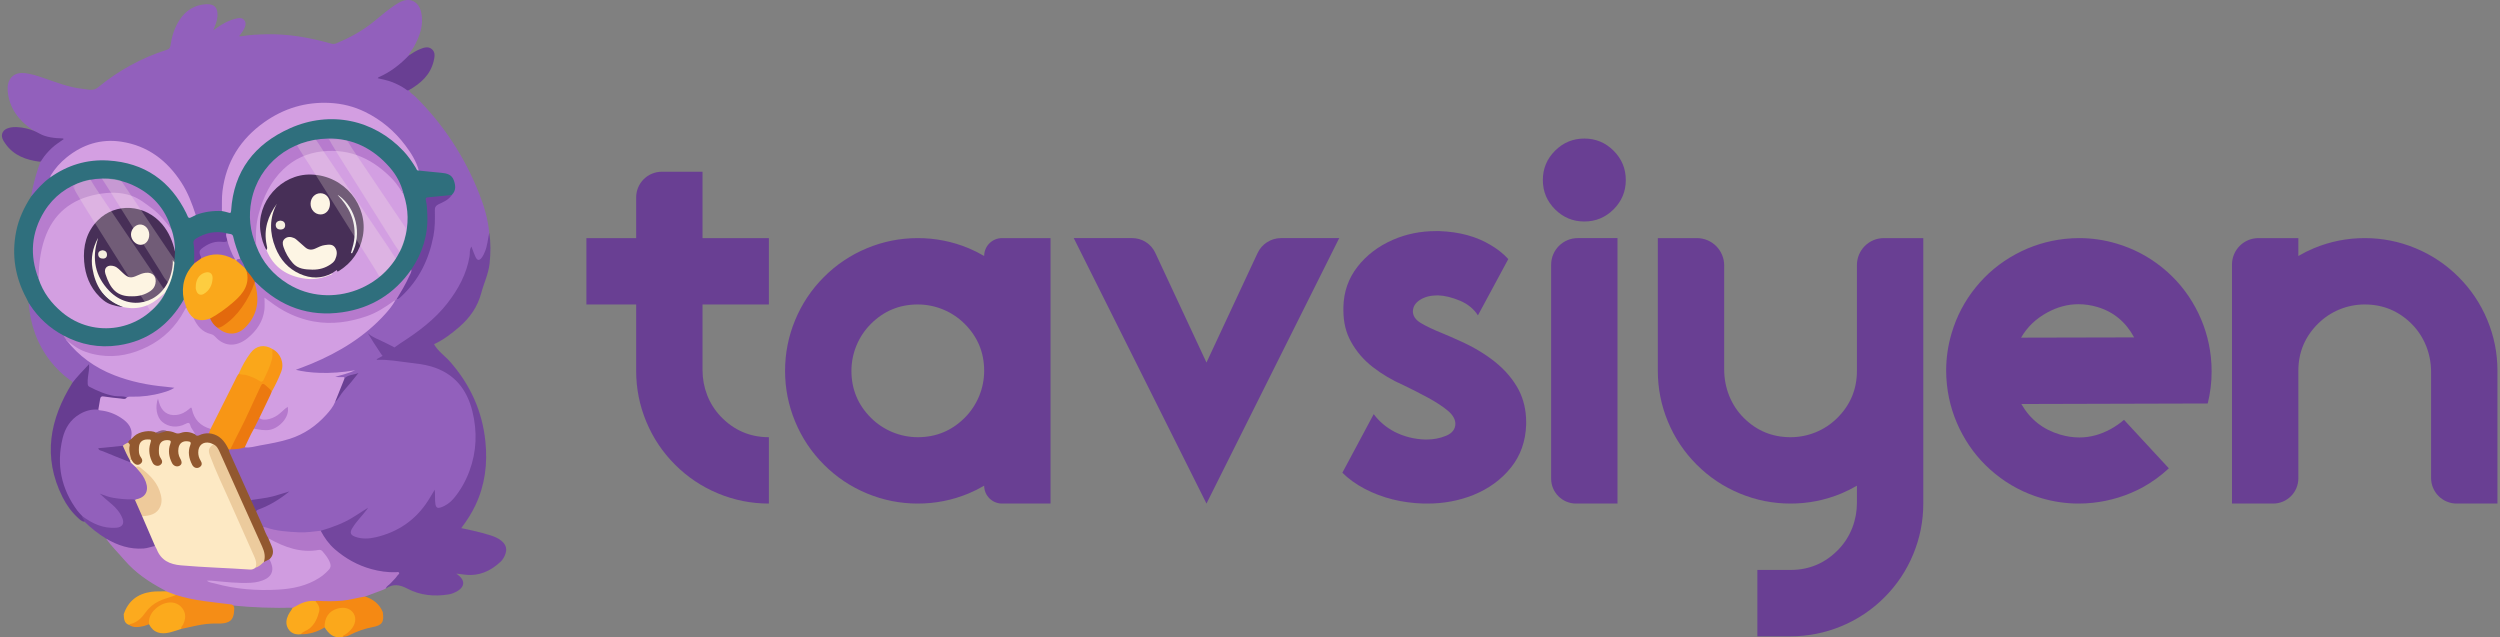 <svg width="812" height="207" viewBox="0 0 812 207" fill="none" xmlns="http://www.w3.org/2000/svg">
<rect x="0" y="0" width="812" height="207" fill="#808080" stroke="none"/>
<path d="M206.625 77.335V64.121C206.625 59.514 210.359 55.779 214.966 55.779H228.181V77.335H249.737V98.891H228.181V120.237C228.181 125.784 230.212 131.188 234.032 135.21C238.331 139.738 243.565 142.002 249.737 142.002V163.558C244.011 163.558 238.508 162.464 233.233 160.274C227.956 158.085 223.297 154.97 219.255 150.928C215.213 146.886 212.098 142.227 209.909 136.95C207.719 131.674 206.625 126.172 206.625 120.446V98.891H190.458V77.335H206.625Z" fill="#693F93"/>
<path d="M298.097 98.891C292.15 98.892 287.073 100.995 282.865 105.202C278.828 109.236 276.544 114.744 276.545 120.451C276.546 126.396 278.648 131.473 282.852 135.68C286.887 139.718 292.396 142.004 298.105 142.003C304.05 142.002 309.128 139.898 313.337 135.692C317.373 131.658 319.658 126.15 319.657 120.443C319.656 114.495 317.551 109.415 313.341 105.205C309.307 101.172 303.802 98.89 298.097 98.891ZM341.213 163.558H325.467C322.258 163.558 319.657 160.958 319.657 157.749C318.028 158.704 316.344 159.547 314.605 160.275C309.327 162.465 303.826 163.558 298.101 163.558C292.375 163.558 286.872 162.465 281.597 160.275C276.32 158.086 271.661 154.971 267.619 150.929C263.577 146.887 260.462 142.227 258.273 136.951C256.083 131.675 254.989 126.173 254.989 120.447C254.989 114.721 256.083 109.22 258.273 103.943C260.462 98.667 263.577 94.007 267.619 89.965C271.661 85.924 276.32 82.808 281.597 80.619C286.872 78.43 292.375 77.335 298.101 77.335C303.826 77.335 309.327 78.43 314.605 80.619C316.344 81.349 318.028 82.191 319.657 83.145C319.657 79.936 322.258 77.335 325.467 77.335H341.213V163.558Z" fill="#693F93"/>
<path d="M348.752 77.334H367.738C370.95 77.334 373.871 79.194 375.229 82.105L391.864 117.751L408.456 82.198C409.84 79.231 412.819 77.334 416.093 77.334H434.976L391.864 163.558L348.752 77.334Z" fill="#693F93"/>
<path d="M446.186 134.508C447.924 136.865 450.171 138.775 452.921 140.234C456.008 141.806 459.349 142.648 462.942 142.76H463.363C465.607 142.76 467.712 142.353 469.678 141.539C471.643 140.727 472.654 139.448 472.709 137.708C472.709 136.193 471.88 134.748 470.226 133.371C468.57 131.996 466.45 130.607 463.869 129.203C461.286 127.801 458.591 126.425 455.785 125.077C452.192 123.507 448.893 121.555 445.891 119.225C442.888 116.897 440.515 114.131 438.776 110.931C437.146 108.013 436.334 104.645 436.334 100.827V99.732C436.446 94.794 437.962 90.442 440.881 86.681C443.799 82.921 447.617 80.001 452.332 77.924C456.711 76.016 461.371 75.061 466.31 75.061H467.489C474.057 75.285 479.669 76.829 484.331 79.692C486.52 80.984 488.373 82.47 489.888 84.154L480.037 102.427C478.689 100.351 476.78 98.778 474.309 97.712C471.615 96.589 469.228 95.999 467.152 95.943H466.815C464.626 95.943 462.774 96.42 461.258 97.375C459.743 98.33 458.956 99.564 458.9 101.079C458.9 102.595 459.755 103.872 461.468 104.911C463.18 105.95 465.581 107.087 468.667 108.321C470.295 108.995 472.091 109.782 474.057 110.679C478.491 112.645 482.352 114.945 485.636 117.583C488.919 120.223 491.457 123.225 493.256 126.593C494.884 129.737 495.698 133.245 495.698 137.118V137.876C495.53 143.321 493.874 147.994 490.73 151.896C487.584 155.799 483.517 158.759 478.521 160.779C473.859 162.632 468.92 163.558 463.7 163.558H462.353C455.28 163.335 448.908 161.735 443.238 158.759C440.375 157.243 437.962 155.504 435.997 153.538L446.186 134.508Z" fill="#693F93"/>
<path d="M525.365 163.558H511.906C507.434 163.558 503.808 159.933 503.808 155.461V85.992C503.808 81.21 507.684 77.334 512.466 77.334H525.365V163.558ZM514.587 71.945C510.882 71.945 507.71 70.627 505.072 67.988C502.432 65.35 501.114 62.178 501.114 58.473C501.114 54.768 502.432 51.598 505.072 48.958C507.71 46.32 510.882 45 514.587 45C518.292 45 521.462 46.32 524.101 48.958C526.74 51.598 528.059 54.768 528.059 58.473C528.059 62.178 526.74 65.35 524.101 67.988C521.462 70.627 518.292 71.945 514.587 71.945Z" fill="#693F93"/>
<path d="M581.572 185.115C587.743 185.115 592.98 182.85 597.279 178.321C601.098 174.299 603.129 168.895 603.129 163.348V157.749C601.5 158.704 599.815 159.547 598.076 160.275C592.8 162.465 587.299 163.558 581.572 163.558C575.846 163.558 570.344 162.465 565.069 160.275C559.792 158.086 555.133 154.97 551.091 150.928C547.05 146.886 543.933 142.227 541.744 136.951C539.555 131.675 538.461 126.173 538.461 120.447V77.335H551.138C556.042 77.335 560.016 81.31 560.016 86.213V120.037C560.016 125.889 562.218 131.59 566.364 135.72C570.566 139.907 575.634 142.001 581.565 142.003C587.192 142.005 592.582 139.826 596.606 135.892C600.955 131.642 603.129 126.494 603.129 120.447V86.088C603.129 81.254 607.048 77.335 611.882 77.335H624.684V163.558C624.684 169.285 623.59 174.786 621.4 180.062C619.212 185.339 616.095 189.999 612.054 194.041C608.012 198.082 603.352 201.198 598.076 203.386C592.8 205.576 587.299 206.671 581.572 206.671H570.795V185.115H581.572Z" fill="#693F93"/>
<path d="M656.447 109.668L693.159 109.584C690.465 104.588 686.507 101.304 681.287 99.732C679.21 99.115 677.132 98.806 675.055 98.806C671.632 98.806 668.263 99.704 664.951 101.501C661.246 103.521 658.411 106.245 656.447 109.668ZM656.531 131.224C659.393 136.222 663.604 139.532 669.161 141.16C671.237 141.778 673.315 142.086 675.392 142.086C678.815 142.086 682.183 141.189 685.497 139.392C687.125 138.495 688.583 137.484 689.875 136.36L704.442 152.106C701.86 154.521 698.997 156.599 695.853 158.338C690.801 161.032 685.44 162.688 679.771 163.306C678.199 163.474 676.655 163.558 675.139 163.558C671.042 163.558 667 162.969 663.014 161.79C657.511 160.162 652.544 157.552 648.11 153.959C643.676 150.367 640.097 146.058 637.375 141.034C634.651 136.011 632.982 130.664 632.364 124.993C632.196 123.422 632.112 121.877 632.112 120.362C632.112 116.265 632.701 112.223 633.88 108.237C635.508 102.735 638.118 97.768 641.711 93.333C645.302 88.899 649.612 85.32 654.636 82.597C659.659 79.874 665.006 78.205 670.676 77.586C672.248 77.418 673.793 77.334 675.308 77.334C679.405 77.334 683.446 77.923 687.433 79.103C692.934 80.731 697.902 83.342 702.338 86.933C706.771 90.526 710.349 94.835 713.073 99.858C715.796 104.882 717.465 110.23 718.084 115.899C718.252 117.471 718.336 119.071 718.336 120.699C718.336 124.18 717.915 127.633 717.073 131.056L656.531 131.224Z" fill="#693F93"/>
<path d="M746.505 83.145C748.133 82.191 749.818 81.349 751.558 80.619C756.833 78.43 762.336 77.335 768.062 77.335C773.787 77.335 779.288 78.43 784.566 80.619C789.841 82.808 794.501 85.924 798.543 89.965C802.585 94.007 805.7 98.667 807.89 103.943C810.079 109.22 811.173 114.721 811.173 120.447V163.559H797.929C793.339 163.559 789.617 159.838 789.617 155.248V120.768C789.617 115.001 787.448 109.394 783.392 105.296C779.166 101.028 774.057 98.893 768.068 98.891C762.442 98.889 757.052 101.068 753.027 105.002C748.679 109.252 746.505 114.401 746.505 120.447V155.358C746.505 159.888 742.834 163.559 738.305 163.559H724.949V85.926C724.949 81.181 728.796 77.335 733.54 77.335H746.505V83.145Z" fill="#693F93"/>
<path d="M158.905 75.562C158.49 71.285 157.318 67.194 155.765 63.214C151.059 51.16 144.146 40.546 134.948 31.425C134.234 30.718 133.208 30.304 132.831 29.266C130.014 27.312 126.979 25.861 123.298 25.289C124.976 24.371 126.492 23.655 127.876 22.704C129.628 21.5 131.128 20.024 132.632 18.546C132.776 18.404 132.924 18.245 132.788 18.012C133.064 16.956 133.878 16.213 134.389 15.291C136.343 11.769 137.703 8.118 136.794 4.012C135.983 0.352 132.968 -1.017 129.709 0.798C126.576 2.544 123.944 4.986 121.164 7.212C117.536 10.117 113.511 12.3 109.241 14.078C108.627 14.334 108.068 14.314 107.438 14.136C100.588 12.196 93.63 10.968 86.482 11.133C83.792 11.194 81.097 11.297 78.436 11.771C78.252 11.804 78.057 11.775 77.654 11.775C78.437 10.796 79.056 9.928 79.477 8.94C79.823 8.128 79.927 7.327 79.356 6.585C78.773 5.826 77.948 5.78 77.096 5.945C74.214 6.502 71.799 8.02 69.3 9.823C69.904 8.245 70.525 6.858 70.634 5.318C70.831 2.538 69.665 1.207 66.893 1.371C63.16 1.593 60.298 3.403 58.278 6.529C56.651 9.045 55.793 11.848 55.367 14.787C55.258 15.54 54.959 15.919 54.208 16.159C45.984 18.8 38.52 22.866 31.86 28.36C30.228 29.708 28.525 29.013 26.883 28.856C22.473 28.434 18.376 26.773 14.22 25.358C12.107 24.638 9.99 23.905 7.73 23.734C3.954 23.449 2.204 26.155 2.492 29.496C2.968 35.034 5.992 39.024 10.404 42.116C11.939 43.192 13.576 44.107 15.368 44.654C16.433 44.979 16.345 45.404 15.921 46.235C13.078 51.806 11.141 57.686 10.082 63.852C10.252 63.912 10.431 63.886 10.533 63.755C12.275 61.51 14.359 59.6 16.452 57.697C20.598 50.92 26.539 46.928 34.514 46.253C41.719 45.642 47.806 48.28 53.136 52.967C57.825 57.089 60.727 62.318 62.668 68.162C62.893 68.839 62.918 69.678 63.775 69.994C64.158 70.044 64.514 69.928 64.867 69.81C66.728 69.187 68.627 68.831 70.6 68.928C71.052 68.951 71.513 68.951 71.941 68.75C72.613 68.16 72.381 67.359 72.364 66.649C72.243 61.795 73.201 57.167 75.202 52.754C77.136 48.488 79.977 44.897 83.516 41.865C88.63 37.486 94.57 34.838 101.222 33.962C107.848 33.089 114.176 34.141 120.057 37.486C126.047 40.892 130.71 45.591 134.101 51.581C134.819 52.849 135.237 54.25 135.955 55.514C136.329 55.917 136.827 55.975 137.327 55.967C139.447 55.932 141.529 56.322 143.626 56.535C147.151 56.893 148.56 60.136 146.517 63.069C145.641 64.42 144.3 65.184 142.878 65.766C141.402 66.369 140.829 67.333 140.91 68.935C141.255 75.815 139.637 82.261 136.27 88.243C134.35 91.655 132.017 94.763 128.735 97.031C128.444 97.185 128.234 97.426 128.037 97.681C124.773 102.412 120.692 106.328 116.024 109.642C110.238 113.748 103.968 116.928 97.277 119.282C97.081 119.35 96.883 119.413 96.697 119.505C96.436 119.633 96.125 119.751 96.128 120.093C96.131 120.521 96.509 120.596 96.824 120.676C98.56 121.122 100.351 121.27 102.119 121.357C106.257 121.561 110.403 121.572 114.465 120.517C112.795 120.937 111.138 121.414 109.454 121.793C109.09 121.875 108.635 121.99 108.669 122.441C108.706 122.923 109.204 122.868 109.554 122.905C110.297 122.985 111.047 122.831 111.79 122.947C113.04 122.426 114.349 122.072 115.694 121.681C113.111 124.429 110.872 127.446 108.611 130.448C106.163 135.099 102.214 138.177 97.774 140.714C96.372 141.515 94.839 142.045 93.267 142.45C88.693 143.628 84.069 144.532 79.377 145.088C77.88 145.387 76.37 145.588 74.847 145.691C74.646 145.718 74.46 145.783 74.295 145.903C73.909 146.497 74.257 147.026 74.48 147.538C76.517 152.195 78.736 156.771 80.69 161.464C80.865 161.882 81.065 162.298 81.486 162.543C85.581 162.5 89.473 161.506 92.851 160.251C91.141 161.286 89.189 162.824 86.925 163.861C85.981 164.293 85.031 164.703 84.073 165.1C83.569 165.308 83.058 165.517 83.011 166.181C83.689 168.026 84.16 169.974 85.612 171.437C91.616 173.36 97.72 173.801 103.929 172.688C109.304 171.458 114.13 169.045 118.406 165.999C117.016 167.61 115.397 169.34 114.156 171.365C113.195 172.932 113.585 174.013 115.324 174.646C116.87 175.209 118.484 175.364 120.107 175.125C128.682 173.859 135.184 169.441 139.752 162.119C140.182 161.43 140.643 160.758 140.965 159.931C140.936 161.218 140.843 162.416 141.085 163.606C141.396 165.132 142.119 165.586 143.567 164.998C145.241 164.318 146.708 163.282 147.816 161.841C153.132 154.934 155.502 147.177 154.586 138.447C154.201 134.776 153.286 131.29 151.662 127.968C149.534 123.614 145.971 120.925 141.6 119.19C138.484 117.953 135.156 117.698 131.862 117.304C128.951 116.955 126.061 116.377 123.195 116.575C125.339 115.333 127.577 114.095 129.465 112.333C129.739 112.078 130.023 111.837 130.341 111.639C134.087 109.323 137.706 106.824 140.898 103.777C146.521 98.41 150.813 92.207 152.614 84.509C152.887 83.342 153.051 82.151 153.083 80.764C153.42 81.846 153.72 82.744 154.17 83.571C154.924 84.959 156.002 85.061 156.822 83.718C158.179 81.493 158.965 79.068 158.824 76.41C158.809 76.124 158.745 75.832 158.905 75.562Z" fill="#9260BC"/>
<path d="M72.073 68.547C69.158 68.413 66.318 68.775 63.584 69.835C63.2 69.769 62.821 69.822 62.51 70.041C61.588 70.689 61.28 70.171 60.901 69.364C56.318 59.613 48.734 53.696 38.065 52.078C30.779 50.974 23.889 52.403 17.601 56.378C17.068 56.715 16.583 57.086 16.28 57.654C13.867 59.373 11.945 61.584 10.082 63.852C7.848 67.326 6.094 71.002 5.269 75.083C3.703 82.829 4.911 90.139 8.67 97.059C8.905 97.494 9.102 97.95 9.317 98.396C9.909 99.975 10.992 101.243 12.08 102.465C14.504 105.192 17.186 107.63 20.529 109.226C28.725 113.582 37.138 114.005 45.71 110.491C51.375 108.17 55.694 104.204 59.045 99.133C59.434 98.544 59.805 97.943 59.906 97.221C60.016 95.896 59.544 94.605 59.754 93.26C60.139 90.789 60.933 88.521 62.62 86.622C62.922 86.283 63.221 85.931 63.346 85.475C63.491 83.617 63.581 81.75 63.285 79.907C63.093 78.702 63.466 77.919 64.525 77.362C67.335 75.885 70.286 75.398 73.407 76.018C74.888 76.134 75.551 76.94 75.832 78.409C76.201 80.336 76.87 82.202 77.762 83.97C78.304 84.963 78.835 85.962 79.254 87.016C79.395 87.349 79.62 87.626 79.836 87.91C80.791 89.188 81.745 90.466 82.701 91.744C87.673 96.82 93.498 100.464 100.577 101.595C111.759 103.382 121.572 100.421 129.826 92.557C131.395 91.062 132.769 89.416 133.914 87.576C137.127 82.931 139.006 77.827 139.11 72.145C139.151 69.954 139.285 67.747 138.8 65.578C138.614 64.746 139.009 64.495 139.771 64.397C141.62 64.162 143.485 64.076 145.327 63.776C145.816 63.697 146.319 63.658 146.729 63.33C148.211 61.893 147.989 60.181 147.376 58.505C146.714 56.698 145.123 56.279 143.389 56.129C140.935 55.916 138.486 55.641 136.035 55.392C134.838 53.701 133.848 51.875 132.518 50.269C127.112 43.748 120.238 39.76 111.845 38.731C101.657 37.483 92.665 40.463 84.912 47.155C79.49 51.837 76.252 57.763 75.082 64.823C74.934 65.723 74.766 66.635 74.762 67.537C74.756 68.645 74.311 68.794 73.388 68.505C72.97 68.374 72.5 68.227 72.073 68.547Z" fill="#2F6F7D"/>
<path d="M158.905 75.562C158.453 77.641 158.33 79.792 157.482 81.785C157.222 82.397 156.972 82.999 156.582 83.545C155.707 84.769 155.008 84.725 154.383 83.328C153.931 82.319 153.575 81.267 153.122 80.096C152.4 81.119 152.681 82.204 152.525 83.162C151.579 88.965 148.86 93.914 145.328 98.469C141.167 103.834 135.799 107.78 130.142 111.437C128.117 112.747 126.297 114.412 124.186 115.641C123.58 115.994 122.957 116.322 122.349 116.658C122.35 116.94 122.555 116.877 122.692 116.871C126.136 116.743 129.503 117.394 132.901 117.795C135.323 118.08 137.736 118.341 140.072 119.031C147.444 121.21 151.639 126.316 153.439 133.627C155.052 140.181 154.82 146.639 152.475 152.979C151.279 156.216 149.605 159.213 147.387 161.865C146.264 163.208 144.848 164.248 143.166 164.809C142.31 165.095 141.654 165.06 141.435 163.796C141.169 162.258 141.414 160.735 141.196 159.053C140.446 160.298 139.784 161.455 139.067 162.577C135.035 168.882 129.309 172.8 122.059 174.493C119.875 175.003 117.647 175.136 115.463 174.373C113.839 173.807 113.531 173.042 114.391 171.599C115.751 169.315 117.693 167.484 119.268 165.367C119.334 165.28 119.375 165.173 119.502 164.936C117.829 166.001 116.29 166.992 114.74 167.965C111.459 170.024 107.847 171.294 104.163 172.391C103.949 173.094 104.437 173.564 104.75 174.076C107.607 178.759 111.911 181.696 116.804 183.842C120.361 185.402 124.109 186.241 128.028 186.156C128.347 186.149 128.693 186.067 129.044 186.36C128.292 187.763 127.016 188.709 125.962 189.844C125.681 190.146 125.319 190.377 125.117 190.747C124.996 190.969 125.028 191.147 125.35 191.111C127.705 189.577 129.804 189.856 132.337 191.201C136.445 193.381 141.028 193.813 145.659 193.078C146.774 192.901 147.809 192.461 148.765 191.858C150.896 190.514 151.023 188.624 149.095 187C148.879 186.819 148.652 186.649 148.22 186.309C149.37 186.449 150.278 186.57 151.187 186.669C155.68 187.161 159.371 185.457 162.573 182.465C163.211 181.868 163.676 181.118 164.016 180.306C164.8 178.442 164.428 176.93 162.861 175.649C161.817 174.796 160.593 174.288 159.322 173.883C156.246 172.902 153.097 172.206 149.807 171.537C151.61 169.162 153.173 166.734 154.415 164.118C157.545 157.53 158.4 150.573 157.658 143.38C156.639 133.493 152.708 124.889 146.158 117.449C144.482 115.544 142.28 114.142 140.974 111.799C143.957 110.422 146.651 108.383 149.223 106.15C152.665 103.162 155.149 99.599 156.322 95.147C157.164 91.951 158.664 88.951 159.015 85.599C159.368 82.24 159.435 78.903 158.905 75.562Z" fill="#73469E"/>
<path d="M125.35 191.111C125.553 190.315 126.345 190.048 126.821 189.492C127.574 188.613 128.493 187.88 129.124 186.891C129.309 186.599 129.849 186.408 129.615 186.007C129.417 185.666 128.924 185.846 128.57 185.858C125.859 185.946 123.213 185.553 120.607 184.836C116.182 183.62 112.288 181.443 108.813 178.451C106.829 176.742 105.373 174.671 104.164 172.391C101.83 172.642 99.511 173.013 97.144 172.898C93.436 172.717 89.74 172.507 86.195 171.255C85.967 171.174 85.71 171.177 85.467 171.14C85.49 172.716 86.243 173.984 87.172 175.179C92.118 178.068 97.336 179.847 103.173 179.065C103.551 179.014 103.963 178.979 104.252 179.237C105.573 180.416 106.648 181.774 106.946 183.581C107.057 184.255 106.592 184.743 106.158 185.201C104.194 187.27 101.768 188.597 99.102 189.49C95.694 190.63 92.173 191.108 88.584 191.218C81.734 191.429 75.005 190.673 68.404 188.808C69.102 189.041 69.811 189.18 70.546 189.17C71.335 189.159 72.117 189.231 72.903 189.308C76.328 189.641 79.758 189.959 83.193 189.394C84.18 189.231 85.138 188.975 86.047 188.546C88.955 187.173 89.664 184.249 87.719 181.645C86.837 181.311 86.327 182.108 85.627 182.33C84.683 183.02 83.825 183.842 82.681 184.225C80.689 184.91 78.645 184.493 76.649 184.38C74.671 184.266 72.682 184.145 70.704 184.032C66.656 183.799 62.604 183.651 58.569 183.222C57.493 183.108 56.436 182.901 55.406 182.579C53.721 182.054 52.621 180.86 51.791 179.357C51.394 178.639 51.167 177.81 50.482 177.271C50.128 177.082 49.761 177.125 49.397 177.225C44.715 178.515 40.331 177.613 36.103 175.455C35.585 175.19 35.117 174.649 34.415 174.917C36.195 177.408 38.392 179.543 40.374 181.861C43.951 186.044 48.422 189.057 53.249 191.595C53.501 191.727 53.728 191.905 53.968 192.062C54.878 192.998 56.185 193.078 57.287 193.606C61.574 195.081 66.043 195.608 70.509 196.132C72.145 196.324 73.776 196.575 75.427 196.65C82.087 197.319 88.76 197.553 95.448 197.373C95.918 197.361 96.333 197.171 96.725 196.933C98.515 195.843 100.503 195.518 102.55 195.41C107.023 196.002 111.45 195.709 115.828 194.676C116.768 194.454 117.828 194.528 118.595 193.76C120.558 193.024 122.521 192.293 124.48 191.549C124.782 191.434 125.061 191.258 125.35 191.111Z" fill="#B177C9"/>
<path d="M20.506 108.904C16.064 106.52 12.484 103.218 9.734 99.021C9.602 98.821 9.317 98.396 9.317 98.396C9.816 105.417 12.062 111.791 16.417 117.363C18.233 119.687 20.36 121.706 22.739 123.459C23.048 123.686 23.528 123.808 23.508 124.339C23.801 124.419 23.987 124.238 24.137 124.045C25.509 122.278 27.23 120.82 28.713 118.821C28.527 120.299 28.357 121.548 28.204 122.801C27.912 125.185 28.131 125.481 30.228 126.594C33.671 128.42 37.344 129.218 41.212 129.244C45.071 129.17 48.922 129.048 52.664 127.928C53.7 127.618 54.723 127.283 55.711 126.848C56.117 126.67 56.682 126.495 56.578 125.952C56.488 125.474 55.924 125.544 55.525 125.508C52.135 125.2 48.777 124.695 45.446 123.984C39.67 122.752 34.202 120.782 29.331 117.359C26.534 115.394 24.052 113.084 21.874 110.45C21.403 109.95 20.886 109.488 20.506 108.904Z" fill="#9260BC"/>
<path d="M41.209 129.094C39.937 128.513 38.554 128.849 37.225 128.626C34.286 128.135 31.642 126.966 29.037 125.624C28.536 125.365 28.506 124.967 28.479 124.493C28.402 123.123 28.689 121.788 28.854 120.445C28.93 119.827 28.992 119.226 28.928 118.277C26.98 120.382 25.113 122.236 23.509 124.339C16.149 136.15 13.797 148.409 20.282 161.41C21.543 163.939 23.189 166.234 25.285 168.165C25.916 168.746 26.532 169.396 27.476 169.469C27.942 168.658 26.924 168.244 26.962 167.547C26.632 166.805 25.954 166.35 25.475 165.729C21.895 161.09 20.034 155.84 19.854 149.984C19.751 146.68 20.104 143.464 21.379 140.374C22.801 136.928 25.326 134.727 28.814 133.556C29.459 133.341 30.123 133.394 30.785 133.403C31.274 133.41 31.797 133.532 32.133 133.01C32.468 132.196 32.493 131.315 32.674 130.468C32.936 129.246 33.158 129.067 34.361 129.254C36.079 129.521 37.812 129.653 39.538 129.838C40.183 129.907 41.01 130.137 41.209 129.094Z" fill="#673D91"/>
<path d="M26.746 167.656C26.54 168.441 27.553 168.736 27.476 169.469C29.58 171.552 31.898 173.361 34.416 174.917C38.185 177.127 42.169 178.473 46.626 178.158C47.926 178.066 49.098 177.561 50.35 177.353C50.675 177.043 50.455 176.742 50.324 176.451C48.999 173.508 47.703 170.553 46.395 167.603C45.55 165.856 44.989 163.98 44.006 162.293C43.585 161.87 43.04 161.861 42.499 161.856C39.291 161.826 36.126 161.57 33.154 160.199C32.866 160.066 32.463 159.89 32.265 160.263C32.089 160.592 32.385 160.897 32.632 161.106C33.77 162.07 34.937 162.999 36.055 163.987C37.337 165.118 38.462 166.378 39.207 167.941C39.404 168.355 39.554 168.782 39.576 169.247C39.631 170.392 39.157 170.95 38.02 171.046C35.04 171.298 32.276 170.636 29.668 169.171C28.714 168.635 27.923 167.764 26.746 167.656Z" fill="#74479F"/>
<path d="M111.672 206.766C112.353 206.803 112.963 206.571 113.554 206.271C115.93 205.063 118.401 204.174 121.038 203.681C124.164 203.096 124.813 202.031 124.321 198.78C123.231 196.173 121.219 194.617 118.595 193.76C116.112 194.114 113.71 194.877 111.194 195.101C108.471 195.343 105.76 195.299 103.042 195.15C102.842 195.139 102.638 195.192 102.436 195.216C102.213 195.592 102.472 195.862 102.682 196.094C103.467 196.964 103.53 198.012 103.239 199.023C102.534 201.481 101.349 203.616 98.907 204.811C98.402 205.058 97.642 205.145 97.692 206.001C100.501 206.071 103.045 205.209 105.432 203.798C105.923 202.997 105.846 202.042 106.146 201.184C107.059 198.575 110.656 196.892 112.934 198.044C114.971 199.076 115.616 201.036 114.564 203.065C113.978 204.195 113.094 205.058 112.039 205.756C111.731 205.96 111.316 206.104 111.197 206.461C111.036 206.94 111.363 206.892 111.672 206.766Z" fill="#F58913"/>
<path d="M132.788 18.013C129.949 20.952 126.787 23.443 122.999 25.066C122.902 25.108 122.839 25.23 122.678 25.402C124.332 25.831 125.948 26.082 127.466 26.699C128.968 27.309 130.408 28.012 131.733 28.954C132.04 29.172 132.353 29.566 132.832 29.266C136.649 27.101 139.774 24.33 140.855 19.851C141.186 18.48 141.486 16.942 140.213 15.921C139.016 14.961 137.617 15.459 136.334 15.997C135.073 16.526 133.912 17.239 132.788 18.013Z" fill="#693F93"/>
<path d="M8.714 41.751C10.157 42.111 11.551 42.664 12.843 43.397C14.997 44.618 17.873 44.898 20.319 44.957C20.425 44.959 20.528 45.049 20.741 45.149C19.365 46.162 17.959 46.996 16.778 48.133C15.61 49.257 14.535 50.445 13.655 51.812C13.451 52.128 13.307 52.611 12.751 52.51C8.402 51.919 4.471 50.507 1.804 46.75C0.987 45.6 0.137 44.284 0.939 42.864C1.71 41.499 3.94 41.219 5.346 41.272C6.48 41.314 7.611 41.476 8.714 41.751Z" fill="#693F93"/>
<path d="M40.178 199.522C40.293 200.915 40.22 202.406 41.938 202.986C43.99 202.746 45.664 201.787 46.786 200.085C48.917 196.853 51.964 195.062 55.616 194.115C56.194 193.965 56.878 193.949 57.175 193.261C56.105 192.861 55.036 192.461 53.967 192.062C52.36 192.133 50.752 191.996 49.141 192.223C44.667 192.854 41.625 195.196 40.178 199.522Z" fill="#FCAA1E"/>
<path d="M41.209 129.094C40.683 129.83 39.934 129.513 39.281 129.449C37.402 129.264 35.523 129.058 33.658 128.768C32.94 128.657 32.649 128.923 32.537 129.527C32.32 130.696 32.134 131.872 31.936 133.044C32.008 133.716 32.577 133.568 32.975 133.64C35.66 134.124 38.112 135.083 40.251 136.844C41.735 138.067 42.568 139.486 42.322 141.453C42.27 141.865 42.045 142.378 42.649 142.633C43.01 142.658 43.278 142.461 43.518 142.236C45.58 140.31 48.002 140.052 50.62 140.694C51.792 140.477 52.905 139.783 54.162 140.262C54.645 140.364 55.151 140.385 55.61 140.564C56.994 141.101 58.367 141.265 59.805 140.727C60.524 140.457 61.267 140.732 61.987 140.909C62.421 141.016 62.846 141.218 63.313 141.087C63.666 140.66 63.379 140.298 63.166 139.959C62.722 139.257 62.288 138.55 61.978 137.777C61.655 136.973 61.146 136.829 60.409 137.254C59.795 137.609 59.12 137.819 58.432 137.99C54.301 139.013 51.011 136.349 51.142 132.085C51.164 131.358 51.342 130.635 51.186 129.904C51.636 131.856 52.298 133.755 54.257 134.638C56.432 135.617 58.559 135.131 60.537 133.891C61.817 133.088 61.829 133.09 62.427 134.435C63.584 137.037 65.322 138.956 68.275 139.469C68.966 139.256 69.116 138.598 69.389 138.063C72.207 132.545 74.872 126.949 77.772 121.474C78.858 119.395 79.886 117.281 81.252 115.365C83.213 112.615 85.499 112.072 88.423 113.612C91.331 115.664 92.056 118.251 90.702 121.474C89.903 123.376 88.898 125.176 88.041 127.049C87.055 129.52 85.697 131.811 84.567 134.212C84.324 134.729 83.953 135.215 84.091 135.846C84.993 136.919 86.182 136.688 87.302 136.452C89.141 136.065 90.654 135.073 91.928 133.693C92.287 133.303 92.621 132.876 93.082 132.562C93.258 136.8 88.996 140.178 84.588 139.333C83.904 139.201 83.24 138.883 82.513 139.067C81.24 140.068 80.935 141.648 80.231 142.981C79.864 143.677 79.328 144.39 79.501 145.286C81.203 145.522 82.828 144.966 84.456 144.676C87.699 144.098 90.958 143.54 94.111 142.53C98.797 141.028 102.691 138.345 105.974 134.709C107.114 133.446 108.189 132.159 108.838 130.566C110.198 128.42 110.942 125.992 111.961 123.69C112.076 123.429 112.123 123.129 111.927 122.86C111.856 122.504 111.671 122.453 111.304 122.482C110.502 122.544 109.691 122.501 108.859 122.404C111.055 121.738 113.303 121.249 115.379 120.262C106.812 121.704 100.216 121.148 96.073 120.116C97.909 119.41 99.547 118.826 101.149 118.157C110.224 114.364 118.485 109.351 125.138 101.971C126.325 100.653 127.45 99.269 128.327 97.71C128.079 97.143 127.751 97.542 127.515 97.685C126.772 98.138 126.061 98.643 125.341 99.132C120.624 102.334 115.36 103.815 109.732 104.404C106.36 104.757 103.112 104.355 99.878 103.617C95.398 102.594 91.451 100.436 87.808 97.676C87.275 97.272 86.477 96.182 85.793 96.542C85.126 96.892 85.687 98.088 85.672 98.771C85.55 104.275 82.808 108.184 78.159 110.805C75.606 112.245 72.819 111.736 70.716 109.692C69.892 108.891 69.016 108.299 67.893 107.984C66.168 107.497 65.041 106.197 64.036 104.803C63.674 104.301 63.377 103.749 63.074 103.206C62.024 102.249 61.47 100.909 60.519 99.874C59.926 99.954 59.765 100.464 59.523 100.886C54.906 108.953 48.018 113.694 38.815 115.082C35.393 115.599 32.051 115.266 28.757 114.29C26.455 113.608 24.441 112.419 22.7 110.762C22.082 110.174 22.068 110.189 21.505 110.406C25.597 115.662 30.815 119.402 36.989 121.825C42.364 123.935 47.963 125.087 53.703 125.606C54.603 125.687 55.499 125.814 56.628 125.948C55.326 126.827 53.994 127.185 52.687 127.561C49.452 128.492 46.143 128.901 42.776 128.846C42.243 128.838 41.692 128.767 41.209 129.094Z" fill="#D29EE2"/>
<path d="M72.073 68.547C72.759 68.704 73.465 68.803 74.124 69.036C74.788 69.271 75.017 69.24 75.069 68.423C75.885 55.524 82.675 46.795 94.224 41.646C107.226 35.849 121.394 38.799 131.047 49.066C132.587 50.704 133.853 52.551 135.022 54.468C135.257 54.853 135.34 55.48 136.035 55.392C135.2 52.344 133.54 49.728 131.674 47.242C128.189 42.598 123.852 38.945 118.633 36.378C114.992 34.587 111.155 33.628 107.071 33.428C99.245 33.047 92.177 35.201 85.852 39.678C78.114 45.158 73.429 52.568 72.258 62.1C71.993 64.258 72.121 66.398 72.073 68.547Z" fill="#D39EE1"/>
<path d="M50.648 140.519C48.977 139.528 45.234 140.119 43.639 141.627C43.312 141.935 42.992 142.25 42.67 142.561C41.889 142.647 41.449 143.037 41.492 143.865C41.886 144.838 41.528 145.876 41.764 146.878C41.96 147.708 42.111 148.545 42.406 149.349C42.616 149.905 42.945 150.377 43.416 150.74C44.149 151.306 44.924 151.42 45.711 150.866C46.53 150.289 46.636 149.48 46.191 148.668C45.584 147.562 45.417 146.406 45.524 145.184C45.631 143.945 46.375 143.242 47.61 143.134C48.392 143.065 48.721 143.305 48.432 144.12C47.907 145.598 48.219 147.071 48.508 148.536C48.662 149.318 48.982 150.045 49.449 150.688C50.06 151.528 51.267 151.777 52.116 151.278C52.911 150.812 53.143 149.925 52.602 148.879C52.002 147.717 51.867 146.512 52.044 145.256C52.185 144.258 52.714 143.571 53.767 143.402C54.788 143.239 55.105 143.529 54.813 144.531C54.377 146.032 54.589 147.492 54.92 148.954C55.105 149.767 55.415 150.546 56.034 151.143C56.756 151.841 57.775 151.947 58.544 151.431C59.317 150.914 59.508 150.161 59.034 149.132C58.49 147.949 57.978 146.785 58.367 145.434C58.647 144.459 59.239 143.839 60.254 143.699C61.23 143.563 61.609 143.939 61.327 144.879C60.756 146.776 61.109 148.572 61.758 150.355C61.958 150.906 62.25 151.41 62.711 151.789C63.43 152.383 64.432 152.416 65.123 151.855C65.837 151.276 65.939 150.553 65.566 149.735C65.378 149.321 65.163 148.916 65.025 148.48C64.622 147.207 64.388 145.881 65.462 144.867C66.507 143.881 67.801 143.952 69.067 144.54C69.97 145.057 70.538 145.858 70.966 146.778C72.502 150.088 73.94 153.44 75.421 156.773C78.232 163.099 81.038 169.427 83.956 175.704C84.973 177.893 85.915 180.058 85.691 182.542C86.297 182.246 86.903 181.95 87.509 181.654C88.598 181.206 89.201 180.091 88.955 178.765C88.691 177.336 88.121 176.021 87.187 174.885C86.502 173.688 85.955 172.428 85.466 171.14C84.722 169.481 83.977 167.821 83.231 166.162C83.014 164.757 82.446 163.51 81.538 162.418C79.218 157.274 76.897 152.132 74.586 146.986C74.453 146.691 74.411 146.356 74.326 146.041C74.49 145.057 73.775 144.441 73.32 143.738C72.03 141.741 70.201 140.599 67.798 140.444C66.929 140.409 66.073 140.487 65.263 140.824C64.636 141.086 63.989 141.095 63.331 141.057C61.833 140.287 60.258 140.041 58.665 140.632C57.981 140.885 57.454 140.852 56.807 140.562C55.978 140.191 55.074 140.01 54.152 139.99C52.928 139.793 51.853 140.589 50.648 140.519Z" fill="#92582F"/>
<path d="M16.28 57.654C21.911 53.645 28.193 51.718 35.084 52.13C46.933 52.837 55.359 58.729 60.553 69.342C60.571 69.379 60.58 69.421 60.596 69.459C61.26 71.037 61.26 71.037 62.726 70.281C63.013 70.133 63.298 69.983 63.584 69.835C62.41 66.205 61.062 62.646 58.994 59.415C54.354 52.164 47.98 47.301 39.357 46.012C32.786 45.03 26.855 46.908 21.666 51.1C19.615 52.756 17.889 54.681 16.517 56.924C16.391 57.129 16.28 57.654 16.28 57.654Z" fill="#D49FE2"/>
<path d="M62.845 103.263C63.999 105.813 65.63 107.851 68.525 108.517C69.117 108.654 69.557 108.999 69.96 109.436C73.175 112.933 77.192 112.496 80.478 109.781C83.363 107.398 85.426 104.426 85.881 100.595C86.024 99.39 85.904 98.153 85.904 96.669C88.151 98.327 90.117 99.816 92.293 100.996C95.331 102.644 98.525 103.813 101.932 104.422C107.817 105.475 113.509 104.628 119.092 102.712C122.296 101.612 125.106 99.792 127.825 97.818C127.977 97.707 128.099 97.465 128.327 97.71C128.484 97.54 128.642 97.371 128.799 97.201C129.992 96.279 130.492 94.881 131.227 93.648C132.181 92.045 133.018 90.378 133.698 88.64C133.832 88.299 134.254 87.842 133.589 87.545C128.132 95.384 120.627 100.048 111.234 101.421C100.411 103.003 91.129 99.639 83.38 91.963C83.175 91.761 82.945 91.583 82.726 91.393C82.633 91.491 82.574 91.605 82.545 91.736C82.923 93.643 83.283 95.542 83.189 97.515C83.06 100.253 82.322 102.788 80.58 104.891C77.808 108.236 74.82 109.141 70.823 106.276C69.667 105.519 69.175 104.174 68.172 103.282C66.394 103.753 64.619 103.537 62.845 103.263Z" fill="#B67ACD"/>
<path d="M67.841 140.733C70.529 140.976 72.344 142.476 73.619 144.75C73.858 145.178 74.09 145.611 74.326 146.04C74.483 146.012 74.639 145.984 74.796 145.955C75.365 145.74 75.532 145.199 75.769 144.727C78.722 138.86 81.651 132.982 84.294 126.967C85.282 124.722 85.434 124.703 87.203 126.365C87.529 126.673 87.798 127.064 88.285 127.154C89.449 125.099 90.47 122.966 91.323 120.771C92.427 117.933 91.138 114.735 88.484 113.361C88.043 113.799 88.165 114.365 88.158 114.889C88.118 117.913 86.645 120.445 85.371 123.042C85.03 123.736 84.479 123.481 83.998 123.179C82.684 122.357 81.27 121.781 79.757 121.456C79.034 121.301 78.302 121.111 77.558 121.363C76.937 122.098 76.6 122.995 76.175 123.838C73.575 128.991 70.986 134.15 68.394 139.306C67.853 139.644 67.642 140.109 67.841 140.733Z" fill="#F89615"/>
<path d="M133.589 87.545C133.786 88.386 133.224 89.015 132.924 89.691C131.763 92.308 130.269 94.749 128.799 97.201C129.578 97.138 130.041 96.555 130.543 96.082C136.16 90.782 139.321 84.193 140.775 76.683C141.315 73.894 141.293 71.09 141.236 68.282C141.216 67.303 141.574 66.761 142.431 66.353C144.028 65.592 145.72 64.938 146.729 63.33C144.103 63.592 141.478 63.858 138.851 64.114C138.133 64.183 138.233 64.687 138.338 65.121C138.707 66.66 138.734 68.222 138.802 69.794C139.081 76.312 137.205 82.179 133.589 87.545Z" fill="#6F429D"/>
<path d="M88.285 127.154C87.735 126.364 86.968 125.804 86.272 125.16C85.341 124.298 85.011 124.708 84.606 125.596C83.423 128.196 82.16 130.76 80.996 133.367C79.089 137.643 76.833 141.745 74.796 145.955C76.389 145.903 77.987 145.889 79.501 145.286C80.459 143.256 81.35 141.193 82.481 139.249C83.392 138.255 83.929 137.074 84.225 135.771C85.423 133.278 86.624 130.787 87.816 128.292C87.994 127.922 88.13 127.534 88.285 127.154Z" fill="#EC790F"/>
<path d="M81.538 162.418C82.103 163.666 82.667 164.915 83.231 166.163C83.296 165.638 83.738 165.568 84.119 165.426C87.75 164.078 90.996 162.07 93.998 159.613C92.185 160.128 90.41 160.761 88.584 161.231C86.263 161.83 83.885 162.017 81.538 162.418Z" fill="#6C4197"/>
<path d="M111.927 122.86C110.898 125.429 109.868 127.997 108.838 130.567C110.013 129.56 110.595 128.102 111.606 126.963C113.27 125.092 114.86 123.155 116.426 121.144C114.945 121.796 113.178 121.624 111.927 122.86Z" fill="#6A4094"/>
<path d="M83.226 79.823C85.192 85.16 88.707 89.219 93.507 92.191C107.488 100.844 126.677 93.591 131.356 77.865C132.823 72.931 132.726 67.988 131.096 63.09C129.155 58.789 125.916 55.653 122.032 53.139C117.735 50.356 113.028 48.587 107.884 48.62C98.545 48.68 91.532 52.872 87.015 61.095C85.042 64.686 83.664 68.499 83.091 72.57C82.751 74.988 82.519 77.418 83.226 79.823Z" fill="#D39FE2"/>
<path d="M12.519 90.54C13.974 94.958 16.666 98.517 20.196 101.464C30.604 110.154 46.227 107.552 53.196 95.984C53.386 95.668 53.525 95.321 53.687 94.989C53.023 94.776 52.694 95.298 52.36 95.667C49.899 98.385 46.675 99.394 43.186 99.85C42.084 99.994 41.065 99.519 39.99 99.498C38.645 99.68 37.463 99.115 36.298 98.606C31.827 96.652 29.451 92.971 28.271 88.441C26.925 83.278 27.378 78.307 30.409 73.769C35.252 66.516 44.388 66.391 50.193 70.967C53.44 73.528 55.27 76.909 56.267 80.833C56.358 81.192 56.229 81.724 56.85 81.765C56.853 79.209 56.525 76.708 55.616 74.303C52.811 69.35 48.496 66.065 43.53 63.578C41.113 62.367 38.411 62.174 35.749 62.304C32.808 62.448 29.911 62.916 27.121 63.974C20.98 66.305 16.768 70.511 14.445 76.654C13.064 80.304 12.534 84.107 12.233 87.959C12.165 88.833 12.365 89.686 12.519 90.54Z" fill="#D39FE1"/>
<path d="M62.845 103.263C64.611 104.271 66.419 104.102 68.247 103.465C68.494 103.599 68.744 103.543 68.957 103.414C72.728 101.136 76.42 98.746 79.041 95.094C80.247 93.415 81.008 91.552 80.653 89.393C80.556 88.805 80.221 88.329 80.023 87.79C79.869 87.538 79.714 87.286 79.559 87.034C78.885 85.993 78.013 85.154 76.966 84.494C76.724 84.303 76.499 84.09 76.214 83.959C75.13 83.444 74.055 82.929 72.882 82.615C70.208 81.903 67.722 82.365 65.336 83.651C64.489 84.158 63.573 84.586 63.106 85.542C59.929 88.87 58.818 92.797 59.691 97.301C59.658 98.287 59.752 99.232 60.535 99.958C61.044 101.242 61.748 102.39 62.845 103.263Z" fill="#FAA81B"/>
<path d="M83.226 79.823C82.994 76.355 83.099 72.905 84.016 69.533C85.515 64.023 87.872 58.941 92.07 54.946C95.587 51.6 99.848 49.685 104.686 49.165C113.981 48.166 121.45 51.822 127.676 58.412C128.993 59.805 129.965 61.522 131.097 63.09C130.344 59.784 128.766 56.868 126.567 54.349C121.244 48.252 114.511 44.822 106.374 45.016C94.435 45.3 84.088 53.118 81.673 65.113C80.662 70.132 81.186 75.081 83.226 79.823Z" fill="#B77BCE"/>
<path d="M12.519 90.54C12.607 86.159 13.039 81.843 14.462 77.648C17.265 69.379 23.113 64.73 31.532 63.12C35.25 62.409 38.98 62.303 42.633 63.558C45.258 64.46 47.366 66.2 49.547 67.836C51.955 69.642 53.727 72.023 55.616 74.303C53.66 67.646 49.362 62.998 43.151 60.139C32.694 55.323 20.459 58.852 14.404 68.645C10.154 75.52 9.563 82.933 12.519 90.54Z" fill="#B77DCE"/>
<path d="M60.535 99.958C60.254 99.072 59.972 98.185 59.691 97.3C54.941 105.541 48.033 110.746 38.521 112.157C32.176 113.099 26.154 111.963 20.506 108.904C20.997 109.691 21.505 110.406 21.505 110.406C22.48 111.227 22.939 111.488 23.647 112.028C26.265 114.021 29.231 114.937 32.427 115.404C37.906 116.205 43.039 115.023 47.886 112.613C53.124 110.009 57.142 106.048 59.897 100.851C60.069 100.527 60.173 100.149 60.535 99.958Z" fill="#B77CCD"/>
<path d="M56.621 85.261C56.265 84.919 56.594 84.294 56.102 84.009C55.682 84.457 55.825 85.022 55.785 85.547C55.483 89.567 53.977 92.97 50.85 95.636C47.263 98.695 41.092 98.712 37.139 95.535C33.744 92.808 31.868 89.257 31.268 84.952C30.927 82.503 31.511 80.188 31.964 77.839C31.905 77.58 31.892 77.279 31.5 77.315C26.663 85.635 30.935 96.98 39.936 99.719C44.756 100.812 48.853 99.428 52.394 96.103C52.807 95.715 53.227 95.461 53.687 94.989C55.438 91.979 56.404 88.733 56.621 85.261Z" fill="#FBF5E7"/>
<path d="M80.023 87.791C81.313 92.287 79.037 95.325 75.89 98.056C73.517 100.115 71.007 101.962 68.246 103.464C68.786 104.642 69.506 105.677 70.593 106.42C71.444 106.883 72.114 106.391 72.766 105.969C75.128 104.441 77.032 102.424 78.71 100.195C80.085 98.367 81.088 96.311 82.113 94.275C82.508 93.489 82.691 92.647 82.709 91.769C82.715 91.645 82.721 91.52 82.727 91.394C81.927 90.117 81.02 88.919 80.023 87.791Z" fill="#E3690D"/>
<path d="M63.106 85.542C63.849 85.001 64.592 84.46 65.336 83.919C65.654 83.53 65.469 83.13 65.339 82.746C65.057 81.917 65.35 81.32 66.012 80.808C67.629 79.555 69.408 78.828 71.494 78.851C72.316 78.86 73.247 79.18 73.942 78.396C74.159 77.459 73.808 76.605 73.549 75.738C69.952 74.885 66.648 75.621 63.55 77.552C62.93 77.939 62.73 78.475 62.854 79.129C63.256 81.257 62.984 83.406 63.106 85.542Z" fill="#713F9F"/>
<path d="M73.549 75.738C73.18 76.635 73.818 77.417 73.836 78.271C74.018 80.526 74.744 82.555 76.314 84.234C76.474 84.386 76.632 84.54 76.791 84.692C77.186 84.427 77.891 84.719 78.036 84.003C77.157 81.639 76.271 79.285 75.731 76.806C75.498 75.735 74.289 76.087 73.549 75.738Z" fill="#C891D9"/>
<path d="M78.036 84.003C77.652 84.289 76.907 83.922 76.791 84.693C77.713 85.472 78.636 86.252 79.558 87.033C79.222 85.938 78.669 84.95 78.036 84.003Z" fill="#9460BC"/>
<path d="M69.286 144.303C68.907 144.146 68.54 143.931 68.145 143.842C65.91 143.34 64.348 144.671 64.394 147.015C64.41 147.902 64.628 148.741 65.098 149.494C65.623 150.333 65.789 151.122 64.819 151.742C63.989 152.273 62.935 151.975 62.41 150.952C61.374 148.931 60.949 146.769 61.789 144.597C62.205 143.518 61.711 143.431 60.942 143.34C59.329 143.148 58.216 143.977 57.97 145.597C57.791 146.773 57.938 147.9 58.549 148.955C59.208 150.093 59.109 150.856 58.291 151.295C57.472 151.734 56.388 151.39 55.88 150.404C54.855 148.413 54.533 146.302 55.315 144.162C55.657 143.228 55.406 143.004 54.523 142.959C52.793 142.872 51.763 143.718 51.65 145.464C51.576 146.62 51.493 147.801 52.208 148.83C52.788 149.662 52.899 150.456 51.961 151.079C51.237 151.559 50.068 151.238 49.598 150.361C48.526 148.359 48.152 146.228 48.824 144.007C49.189 142.798 49.152 142.708 47.873 142.725C46.2 142.748 45.221 143.641 45.134 145.29C45.075 146.407 45.027 147.537 45.755 148.513C46.29 149.231 46.428 149.988 45.66 150.601C44.885 151.218 44.086 150.995 43.429 150.353C43.112 150.043 42.906 149.619 42.649 149.247C42.377 149.02 42.203 149.152 42.063 149.408C41.996 149.74 42.125 150.023 42.283 150.299C42.859 150.926 43.322 151.694 44.239 151.908C44.66 151.878 45.08 151.902 45.425 152.17C48.382 154.46 51.053 156.975 51.892 160.838C52.158 162.059 52.245 163.294 51.742 164.501C50.943 166.413 49.166 166.806 47.446 167.288C47.018 167.407 46.518 167.273 46.168 167.66C47.562 170.891 48.957 174.122 50.35 177.353C50.544 177.718 50.774 178.068 50.925 178.45C52.333 182.036 55.164 183.305 58.8 183.627C66.254 184.285 73.733 184.474 81.192 184.99C81.865 185.036 82.495 184.825 83.015 184.36C83.738 183.518 83.582 182.598 83.244 181.667C82.141 178.63 80.73 175.724 79.424 172.774C75.991 165.02 72.397 157.337 69.085 149.529C68.891 149.071 68.773 148.582 68.564 148.133C67.995 146.916 68.046 145.814 69.073 144.849C69.224 144.707 69.341 144.533 69.286 144.303Z" fill="#FDE9C4"/>
<path d="M87.187 174.885C87.552 175.754 87.922 176.621 88.282 177.492C88.923 179.045 88.817 180.462 87.509 181.654C87.895 182.342 88.19 183.059 88.361 183.838C88.734 185.537 88.053 187.062 86.535 187.929C84.95 188.836 83.199 189.193 81.433 189.288C77.174 189.519 72.944 188.979 68.71 188.606C68.26 188.566 67.804 188.6 67.182 188.6C68.023 189.289 68.955 189.275 69.773 189.504C76.525 191.39 83.441 191.91 90.393 191.506C95.061 191.235 99.639 190.301 103.697 187.696C104.895 186.927 105.938 186 106.885 184.958C107.393 184.401 107.495 183.76 107.252 182.999C106.759 181.452 105.752 180.261 104.737 179.06C104.407 178.672 103.985 178.537 103.511 178.621C97.681 179.657 92.511 177.763 87.528 175.032C87.42 174.972 87.301 174.933 87.187 174.885Z" fill="#D09CE0"/>
<path d="M57.175 193.261C55.269 194.03 53.237 194.424 51.384 195.382C49.755 196.224 48.371 197.368 47.364 198.797C46.053 200.66 44.603 202.158 42.33 202.703C42.185 202.737 42.068 202.889 41.938 202.986C43.447 203.992 45.066 203.695 46.671 203.349C47.264 203.221 47.827 202.95 48.404 202.744C48.743 202.427 48.733 201.992 48.752 201.589C48.892 198.716 52.725 195.879 55.426 196.037C58.731 196.23 60.638 199.052 59.414 202.133C59.2 202.672 58.876 203.159 58.668 203.699C58.587 203.907 58.32 204.263 58.877 204.274C60.486 203.923 62.096 203.574 63.704 203.222C65.978 202.725 68.272 202.465 70.604 202.526C71.346 202.546 72.106 202.543 72.832 202.408C75.098 201.986 75.921 200.891 76.046 198.273C76.166 197.482 76.121 196.757 75.279 196.349C69.202 195.566 63.064 195.145 57.175 193.261Z" fill="#F58D16"/>
<path d="M69.287 144.303C67.715 145.504 67.534 146.212 68.247 148.131C70.103 153.128 72.433 157.921 74.591 162.788C77.269 168.826 79.961 174.858 82.644 180.893C83.139 182.006 83.421 183.148 83.015 184.36C84.131 184.084 84.881 183.267 85.692 182.542C86.286 180.78 85.891 179.171 85.141 177.515C80.512 167.297 75.94 157.053 71.352 146.816C70.891 145.789 70.415 144.779 69.287 144.303Z" fill="#ECCB9D"/>
<path d="M97.692 206.001C98.428 205.055 99.651 204.863 100.549 204.121C102.307 202.67 103.11 200.743 103.649 198.658C104.005 197.284 103.273 196.211 102.436 195.215C99.961 194.957 97.799 195.828 95.743 197.076C95.283 197.269 94.829 197.468 94.71 198.03C93.839 199.197 93.127 200.45 93.022 201.929C92.888 203.825 94.376 206.461 97.692 206.001Z" fill="#FCAA1C"/>
<path d="M58.877 204.274C58.689 203.669 59.215 203.324 59.434 202.894C60.353 201.09 60.478 199.275 59.276 197.63C57.937 195.798 55.77 195.271 53.508 195.971C51.108 196.713 47.988 199.307 48.403 202.744C49.853 205.6 52.273 206.096 55.108 205.428C56.385 205.128 57.622 204.664 58.877 204.274Z" fill="#FCAA1C"/>
<path d="M111.672 206.766C111.367 206.706 111.162 206.625 111.589 206.399C112.436 205.953 113.175 205.374 113.833 204.676C115.436 202.973 115.844 200.892 114.867 199.273C113.885 197.647 111.893 197.026 109.667 197.65C106.828 198.446 105.361 200.577 105.432 203.798C105.771 204.257 106.08 204.742 106.453 205.172C107.854 206.79 109.585 207.371 111.672 206.766Z" fill="#FBA81B"/>
<path d="M44.113 151.774L42.445 150.227C40.598 148.736 38.302 148.221 36.167 147.361C35.022 146.9 33.862 146.478 32.655 145.879C35.118 145.599 37.504 145.482 39.839 144.973C40.523 144.678 41.239 144.426 41.639 143.722C41.703 143.087 42.272 142.9 42.67 142.561C42.625 142.493 42.53 142.412 42.544 142.359C43.337 139.214 41.686 137.27 39.282 135.696C37.248 134.364 35.028 133.548 32.606 133.298C32.355 133.272 32.111 133.259 31.936 133.044C29.78 132.864 27.813 133.388 25.938 134.475C22.859 136.261 21.133 139.07 20.337 142.351C18.261 150.917 19.881 158.814 25.169 165.908C25.635 166.534 26.217 167.075 26.745 167.656C30.005 170.076 33.515 171.709 37.725 171.415C39.633 171.282 40.485 170.149 39.766 168.352C39.013 166.473 37.736 164.972 36.203 163.677C34.919 162.591 33.628 161.513 32.389 160.328C33.875 160.881 35.319 161.476 36.896 161.714C38.858 162.01 40.813 162.257 42.8 162.179C43.18 162.164 43.544 162.199 43.861 162.436C46.575 162.294 48.152 160.72 47.953 158.083C47.749 155.381 46.366 153.286 44.113 151.774Z" fill="#9260BB"/>
<path d="M44.113 151.774C45.133 152.91 46.164 154.038 46.876 155.41C48.412 158.376 48.13 161.368 44.257 162.176C44.113 162.206 43.992 162.347 43.861 162.436C44.63 164.178 45.399 165.919 46.168 167.659C48.651 167.526 51.008 167.077 52.096 164.459C52.797 162.769 52.412 161.032 51.824 159.379C50.648 156.077 48.124 153.871 45.485 151.777C45.05 151.431 44.571 151.43 44.113 151.774Z" fill="#EECA9B"/>
<path d="M77.558 121.364C78.303 121.786 79.163 121.593 79.96 121.819C81.482 122.249 82.911 122.836 84.229 123.705C84.768 124.061 85.219 124.198 85.599 123.415C86.662 121.229 87.726 119.052 88.337 116.683C88.622 115.581 88.404 114.467 88.484 113.361C85.924 111.781 83.226 112.183 81.383 114.631C79.828 116.697 78.577 118.973 77.558 121.364Z" fill="#FAA71A"/>
<path d="M67.841 140.733C68.025 140.258 68.209 139.782 68.394 139.306C65.065 138.37 63.028 136.237 62.324 132.828C62.159 132.03 61.78 132.536 61.5 132.782C60.291 133.841 58.917 134.592 57.314 134.78C54.482 135.111 52.478 133.643 51.657 130.72C51.547 130.33 51.446 129.938 51.315 129.448C50.355 132.048 50.765 135.393 52.723 137.051C54.675 138.704 57.595 139.1 60.251 137.681C61.134 137.209 61.563 137.149 61.84 138.233C62.107 139.278 63.044 140.002 63.331 141.057C63.705 141.57 64.139 141.657 64.724 141.365C65.698 140.879 66.754 140.708 67.841 140.733Z" fill="#B479CC"/>
<path d="M84.225 135.771C83.644 136.931 83.063 138.09 82.482 139.25C84.218 139.495 85.885 139.949 87.725 139.593C90.631 139.029 94.235 135.483 93.445 132.107C92.676 132.755 91.744 133.476 90.885 134.277C89.264 135.787 85.74 137.072 84.225 135.771Z" fill="#B579CD"/>
<path d="M50.648 140.519C51.419 141.164 52.125 140.463 52.857 140.391C53.298 140.347 53.721 140.129 54.152 139.99C52.872 139.427 51.757 139.956 50.648 140.519Z" fill="#8E6084"/>
<path d="M41.639 143.722C41.019 144.014 40.396 144.302 39.889 144.782C39.658 145.16 39.854 145.499 40.006 145.828C40.488 146.871 41.053 147.874 41.493 148.938C41.61 149.221 41.739 149.577 42.184 149.487C42.285 149.301 42.452 149.244 42.649 149.247C42.255 147.743 41.76 146.251 42.137 144.659C42.243 144.213 41.8 144.038 41.639 143.722Z" fill="#EECA9B"/>
<path d="M82.709 91.769C81.756 94.674 80.334 97.345 78.572 99.828C76.943 102.123 74.995 104.119 72.643 105.693C72.026 106.106 71.392 106.505 70.593 106.42C73.657 109.051 77.108 109.017 79.864 106.145C83.85 101.991 84.357 97.076 82.709 91.769Z" fill="#F48C14"/>
<path d="M90.766 65.341C90.297 64.964 90.171 65.497 90.015 65.686C86.586 69.883 85.076 74.578 86.368 79.986C86.463 80.383 86.49 80.797 86.548 81.204C88.831 86.87 93.206 89.674 99.099 90.517C102.028 90.936 104.748 90.361 107.401 89.224C107.596 89.14 108.042 89.167 107.894 88.706C99.161 92.344 90.701 86.274 88.79 77.264C87.904 73.085 88.382 69.029 90.766 65.341Z" fill="#FCF5E5"/>
<path d="M76.314 84.234C75.211 82.361 74.495 80.328 73.836 78.271C73.13 78.791 72.316 78.545 71.568 78.512C69.198 78.409 67.262 79.377 65.467 80.776C64.778 81.312 64.669 81.983 64.967 82.757C65.114 83.138 65.375 83.48 65.335 83.919C68.879 82.1 72.38 82.244 75.846 84.143C75.979 84.216 76.157 84.205 76.314 84.234Z" fill="#9460BC"/>
<path d="M63.588 93.163C63.499 93.688 63.672 94.251 63.904 94.774C64.319 95.705 65.285 96.001 66.174 95.475C68.032 94.372 68.894 92.629 69.043 90.559C69.173 88.758 68.011 88.003 66.296 88.642C64.599 89.275 63.569 90.965 63.588 93.163Z" fill="#FDCD40"/>
<path d="M112.301 66.039C115.65 70.336 116.479 75.964 114.652 80.941C116.343 75.472 115.507 70.514 112.301 66.039ZM84.632 75.356C84.953 77.41 85.461 79.401 86.548 81.204C86.955 80.659 86.719 80.083 86.604 79.529C85.56 74.503 87.035 70.153 89.934 66.179C87.459 70.803 87.515 75.602 89.476 80.471C91.016 84.296 93.582 87.261 97.413 88.965C100.931 90.528 104.446 90.592 107.895 88.705C108.402 88.367 108.908 88.027 109.415 87.688C109.463 88.476 109.883 88.137 110.207 87.929C114.37 85.267 116.961 81.527 117.858 76.656C119.655 66.898 112.02 57.021 101.064 56.693C91.278 56.401 83.123 65.675 84.632 75.356Z" fill="#472F57"/>
<path d="M31.72 71.61C37.584 65.66 47.161 66.31 52.701 72.882C54.89 75.477 56.124 78.497 56.85 81.765C56.747 82.928 56.671 83.997 56.621 85.261L56.125 84.426C56.214 86.209 55.872 87.937 55.34 89.631C52.479 98.736 42.089 101.315 35.468 94.46C30.899 89.729 29.782 84.064 31.724 77.792C31.744 77.595 31.785 77.407 31.841 77.225C31.779 77.345 31.723 77.467 31.672 77.594C30.128 80.624 29.456 83.785 30.029 87.198C30.946 92.651 33.397 96.805 38.487 99.132C38.893 99.318 39.936 99.719 39.936 99.719C39.936 99.719 38.351 99.508 38.121 99.458C35.486 98.883 34.239 98.29 32.297 96.348C29.159 93.209 27.688 89.305 27.333 84.986C26.919 79.948 28.089 75.295 31.72 71.61Z" fill="#472F57"/>
<g opacity="0.23">
<mask id="mask0_1374_1997" style="mask-type:luminance" maskUnits="userSpaceOnUse" x="23" y="44" width="110" height="58">
<path d="M23.662 101.036H132.117V44.988H23.662V101.036Z" fill="white"/>
</mask>
<g mask="url(#mask0_1374_1997)">
<path d="M96.495 47.158C96.486 47.163 96.477 47.169 96.468 47.176C97.559 49.183 98.957 51.117 100.181 53.065C101.459 55.097 102.738 57.129 104.016 59.161C107.774 65.138 111.534 71.114 115.294 77.09C116.655 79.255 118.02 81.417 119.383 83.582C120.073 84.679 120.762 85.776 121.451 86.875C121.786 87.409 122.12 87.944 122.454 88.478C122.609 88.727 123.054 89.791 123.411 89.754C123.524 89.743 123.616 89.663 123.7 89.588C125.558 87.911 127.214 86.011 128.622 83.941C127.609 82.691 126.814 81.272 125.913 79.941C124.926 78.481 123.938 77.021 122.95 75.561C120.975 72.641 119 69.72 117.026 66.799C113.078 60.957 109.131 55.114 105.184 49.272C105.125 49.184 105.065 49.096 105.006 49.009C104.248 47.859 103.539 46.652 102.733 45.549C102.688 45.487 102.64 45.423 102.572 45.39C102.492 45.35 102.394 45.344 102.308 45.368C100.398 45.896 98.237 46.193 96.495 47.158Z" fill="#FDF5E4"/>
<path d="M48.918 100.974C50.699 99.769 52.166 98.108 53.154 96.2C53.332 95.855 53.833 95.119 53.787 94.724C53.736 94.283 53.065 93.617 52.814 93.246C52.075 92.153 51.334 91.06 50.594 89.967C49.115 87.78 47.635 85.593 46.157 83.405C43.2 79.03 40.244 74.653 37.288 70.277C35.919 68.25 34.548 66.225 33.18 64.197C31.929 62.344 30.692 60.549 29.566 58.616C29.509 58.519 29.446 58.415 29.341 58.372C29.251 58.335 29.148 58.352 29.051 58.369C27.166 58.721 25.341 59.394 23.679 60.35C23.233 60.606 31.594 73.674 32.276 74.758C35.089 79.224 37.901 83.69 40.712 88.157C42.118 90.39 43.524 92.624 44.93 94.857C46.223 96.911 47.684 98.894 48.825 101.036C48.856 101.016 48.887 100.995 48.918 100.974Z" fill="#FDF5E4"/>
<path d="M109.532 45.078C108.543 44.988 107.548 44.965 106.555 45.011C106.827 44.998 107.743 46.81 107.9 47.071C109.2 49.236 110.543 51.378 111.894 53.53C113.769 56.518 115.645 59.506 117.521 62.494C117.97 63.21 118.42 63.925 118.868 64.641C120.74 67.623 122.612 70.605 124.484 73.587C125.42 75.078 126.356 76.569 127.292 78.06C127.719 78.74 128.112 79.472 128.6 80.108C129.061 80.708 129.482 81.264 129.745 81.986C130.032 81.506 130.284 81.007 130.508 80.494C131.133 79.063 131.527 77.544 131.862 76.023C131.944 75.654 132.117 75.204 132.117 74.827C132.116 74.471 131.964 74.327 131.754 74.017C131.26 73.288 130.77 72.556 130.277 71.826C128.308 68.905 126.34 65.983 124.372 63.062C122.402 60.139 120.431 57.217 118.462 54.294C117.477 52.832 116.493 51.37 115.509 49.908C115.017 49.176 114.525 48.446 114.034 47.714C113.637 47.124 113.229 46.164 112.703 45.699C112.703 45.699 110.59 45.186 109.816 45.105C109.722 45.095 109.627 45.087 109.532 45.078Z" fill="#FDF5E4"/>
<path d="M33.105 58.012C34.535 60.242 35.347 61.467 36.283 62.959C37.683 65.189 39.083 67.419 40.482 69.648C43.283 74.109 46.082 78.57 48.883 83.031C49.948 84.729 51.014 86.426 52.079 88.124C52.534 88.848 52.905 89.591 53.391 90.303C53.555 90.544 55.047 92.321 54.972 92.479C55.906 90.523 56.474 88.395 56.646 86.235C56.688 85.711 56.85 84.906 56.688 84.399C56.544 83.951 56.055 83.463 55.79 83.069C55.051 81.972 54.312 80.876 53.573 79.78C52.095 77.587 50.617 75.395 49.14 73.202C46.185 68.816 43.231 64.43 40.281 60.041C39.91 59.489 39.672 58.987 39.088 58.684C38.532 58.395 37.809 58.279 37.198 58.176C35.848 57.947 34.469 57.956 33.105 58.012Z" fill="#FDF5E4"/>
</g>
</g>
<path d="M42.184 149.487C41.312 147.971 40.576 146.388 39.889 144.782C38.012 144.976 36.135 145.173 34.257 145.363C33.488 145.441 32.717 145.505 31.898 145.58C32.116 146.36 32.859 146.341 33.371 146.555C36.382 147.812 39.417 149.009 42.445 150.227C42.358 149.981 42.271 149.734 42.184 149.487Z" fill="#6A4094"/>
<path d="M101.459 87.582C103.687 87.618 105.723 87.048 107.537 85.741C108.08 85.349 108.594 84.908 108.864 84.29C109.431 82.992 109.694 81.65 108.812 80.386C107.971 79.181 106.69 79.456 105.51 79.603C104.434 79.737 103.461 80.237 102.488 80.697C101.295 81.26 100.167 81.236 99.138 80.334C98.36 79.653 97.598 78.955 96.812 78.285C96.406 77.937 96.005 77.536 95.528 77.327C94.499 76.877 93.405 76.762 92.484 77.555C91.639 78.283 91.763 79.288 92.073 80.21C92.724 82.152 93.737 83.905 95.09 85.447C96.796 87.392 99.119 87.528 101.459 87.582Z" fill="#FDF5E4"/>
<path d="M107.172 66.235C107.185 64.24 105.866 62.762 104.075 62.765C102.276 62.769 100.898 64.239 100.876 66.178C100.854 68.114 102.32 69.668 104.153 69.653C105.872 69.639 107.159 68.182 107.172 66.235Z" fill="#FDF5E4"/>
<path d="M114.361 82.263C117.636 76.138 115.686 67.577 110.097 63.551C109.968 63.458 109.802 63.418 109.653 63.353C113.339 67.126 115.479 71.519 115.14 76.925C115.036 78.59 114.57 80.17 114.111 81.755C113.986 82.027 113.898 82.281 114.361 82.263Z" fill="#F3F1EE"/>
<path d="M91.025 71.653C90.123 71.769 89.509 72.258 89.558 73.179C89.606 74.09 90.243 74.569 91.166 74.548C92.109 74.527 92.661 74.009 92.612 73.065C92.562 72.129 91.932 71.706 91.025 71.653Z" fill="#F6EFE1"/>
<path d="M42.943 96.24C45.071 96.266 47.041 95.751 48.82 94.554C49.686 93.971 50.252 93.199 50.473 92.171C50.975 89.83 49.626 88.324 47.272 88.611C46.312 88.728 45.432 89.085 44.568 89.49C42.538 90.443 41.667 90.306 40.011 88.751C39.528 88.298 39.067 87.819 38.571 87.381C38.137 86.998 37.672 86.656 37.105 86.472C35.057 85.808 33.584 86.947 34.24 88.972C35.836 93.89 37.994 96.375 42.943 96.24Z" fill="#FDF4E2"/>
<path d="M48.476 76.195C48.456 74.362 47.066 72.865 45.432 72.918C43.884 72.969 42.492 74.575 42.547 76.247C42.603 77.974 44.101 79.541 45.677 79.522C47.297 79.501 48.496 78.075 48.476 76.195Z" fill="#FCF4E4"/>
<path d="M33.304 81.28C32.459 81.385 31.877 81.759 31.9 82.613C31.925 83.576 32.576 84.011 33.476 83.994C34.313 83.978 34.79 83.477 34.745 82.631C34.697 81.729 34.106 81.349 33.304 81.28Z" fill="#F5EFE0"/>
<path d="M119.267 107.896C120.676 110.26 122.157 112.58 123.707 114.853C124.113 115.447 124.572 116.076 125.257 116.295C126.079 116.56 126.977 116.141 127.622 115.566C130.32 113.162 127.811 112.789 125.446 111.481C123.998 110.68 120.104 109.3 119.267 107.896Z" fill="#73469E"/>
</svg>
